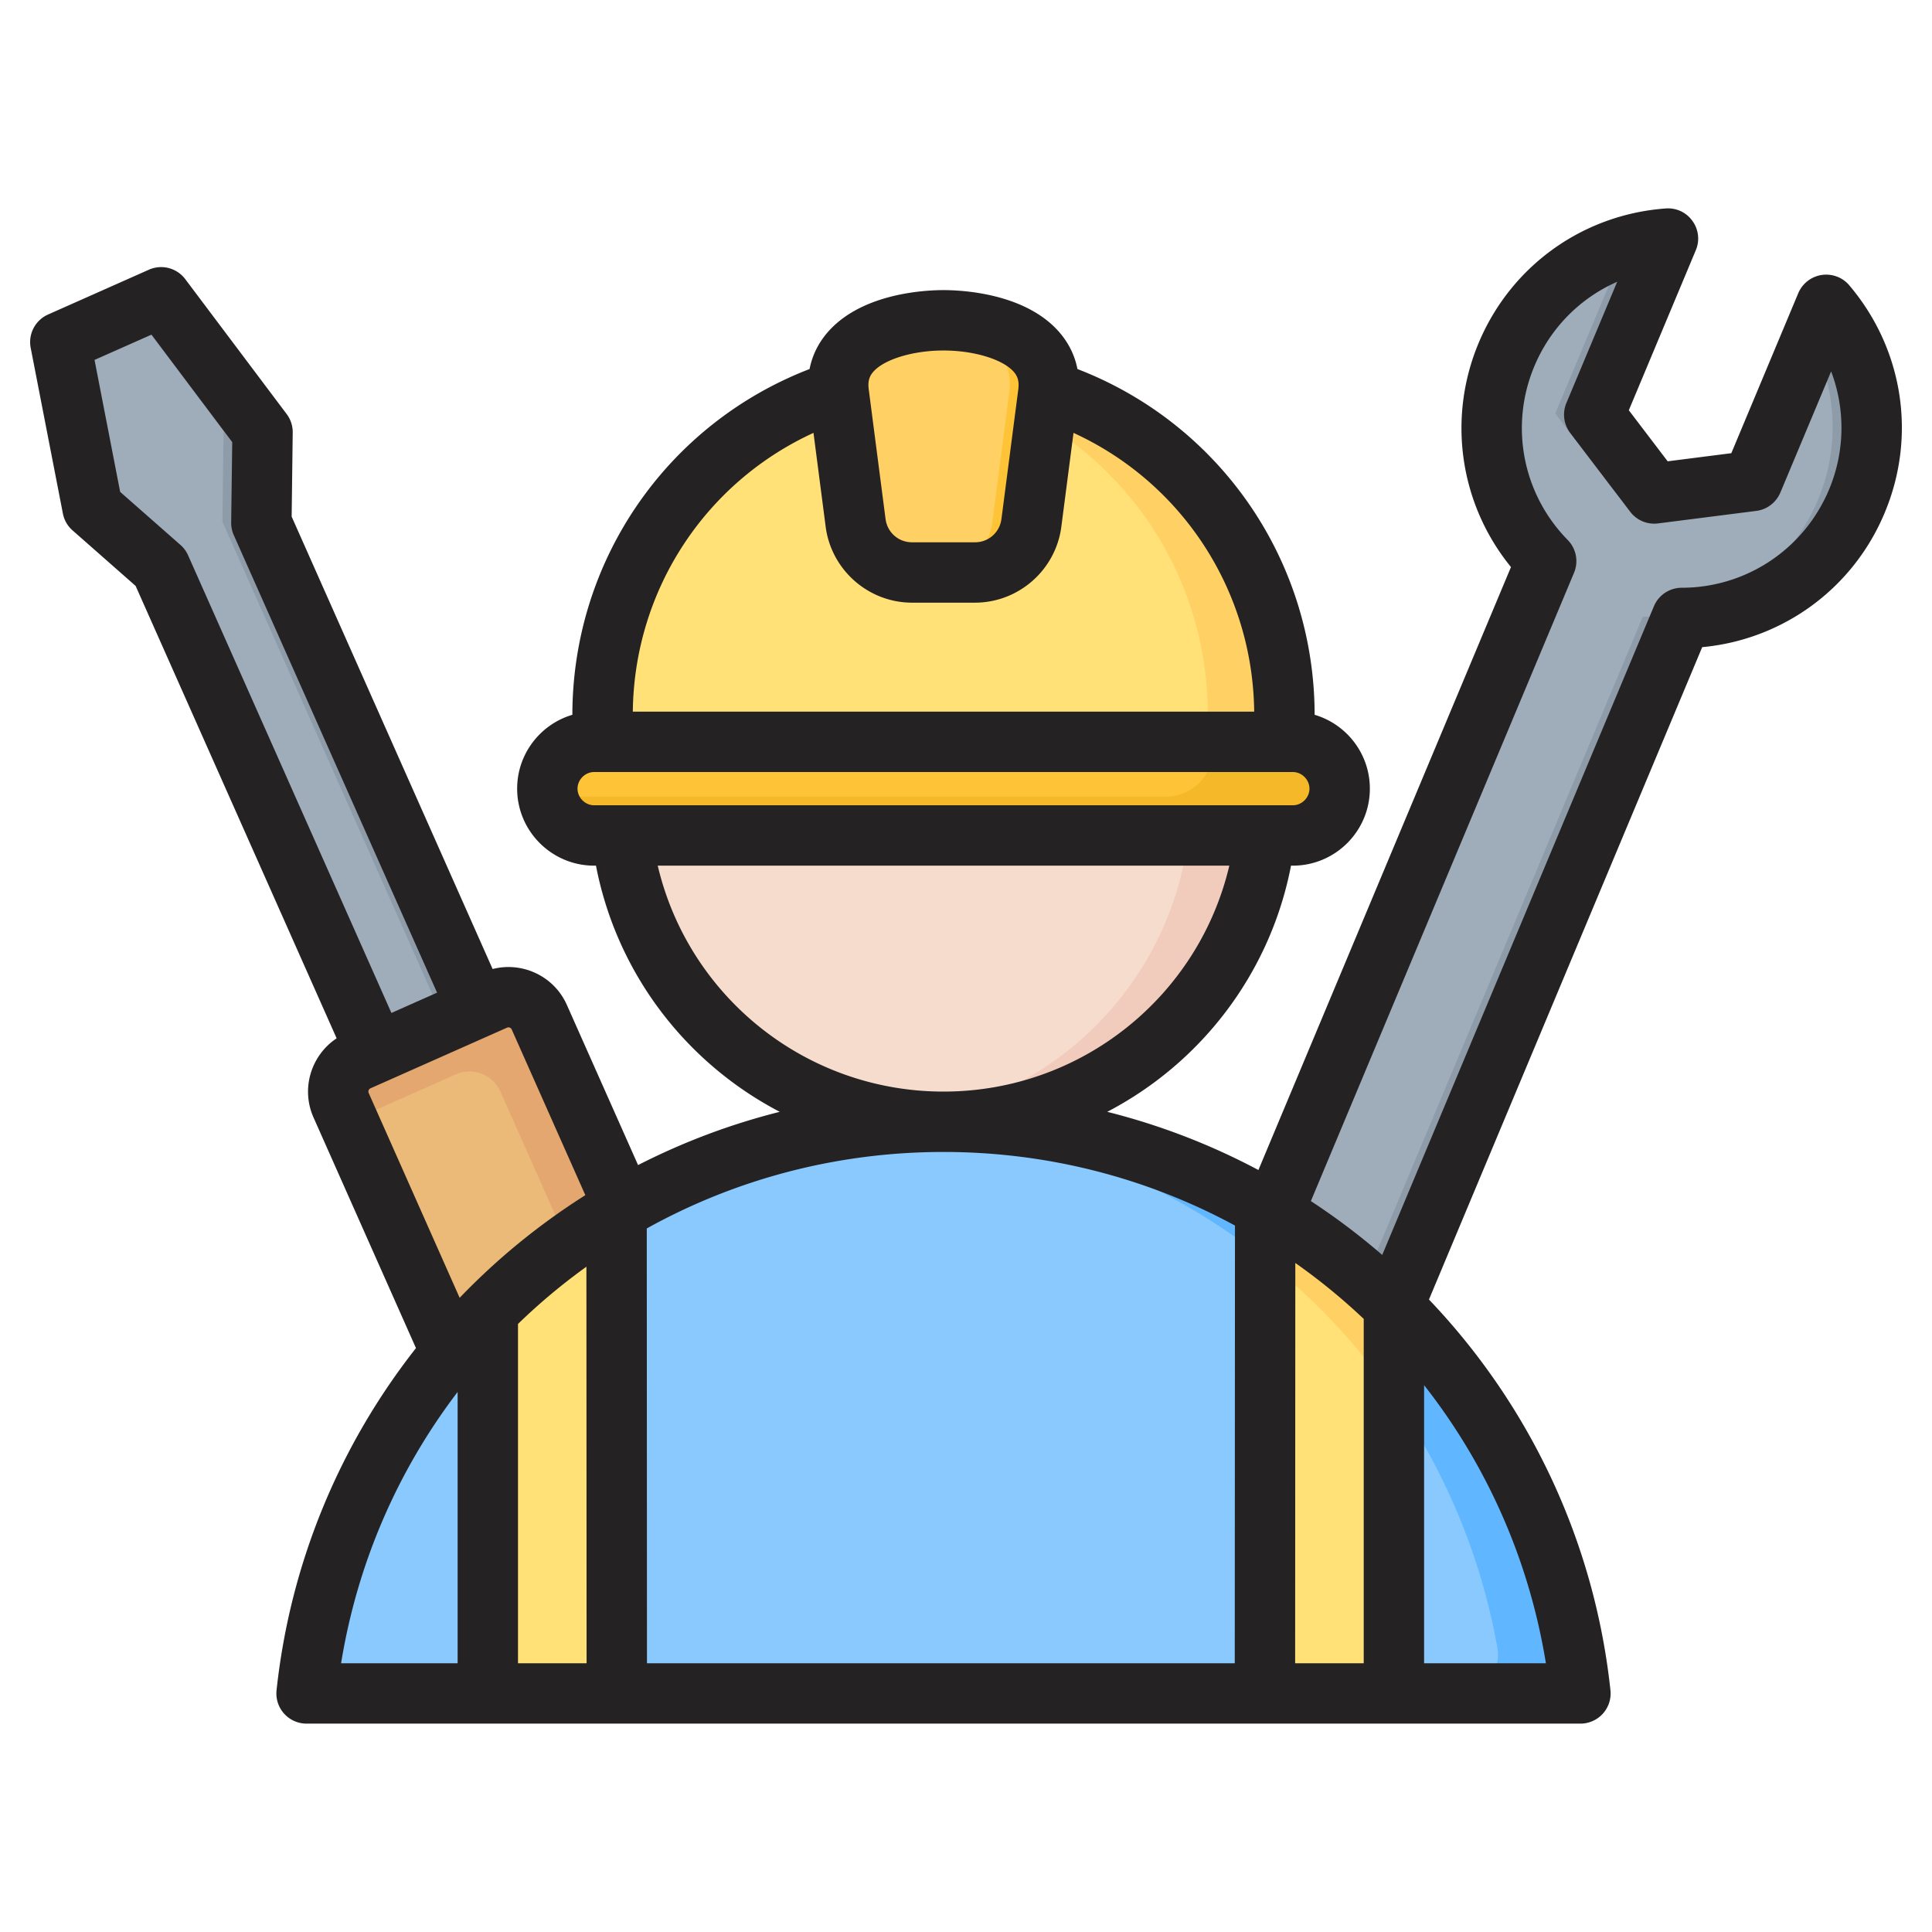 <?xml version="1.0" encoding="UTF-8"?>
<svg xmlns="http://www.w3.org/2000/svg" xmlns:xlink="http://www.w3.org/1999/xlink" version="1.1" width="512" height="512" x="0" y="0" viewBox="0 0 512 512" style="enable-background:new 0 0 512 512" xml:space="preserve">
  <g>
    <g fill-rule="evenodd" clip-rule="evenodd">
      <path fill="#9FACBA" d="m129.497 346.55 26.72-11.872-87.272-196.434.309-24.019-24.473-32.571a4.956 4.956 0 0 0-6.031-1.566l-19.443 8.639a4.957 4.957 0 0 0-2.88 5.525l7.765 39.993 18.032 15.871z" opacity="1" data-original="#9facba"></path>
      <path fill="#8D9CA8" d="m129.497 346.55 26.72-11.872-87.272-196.434.309-24.019-24.473-32.571a4.956 4.956 0 0 0-6.031-1.566l-3.859 1.714 24.362 32.423-.309 24.019 87.272 196.435-18.368 8.161z" opacity="1" data-original="#8d9ca8"></path>
      <path fill="#ECBA78" d="m138.969 402.646 52.527-23.337-48.901-110.066c-1.994-4.488-7.297-6.529-11.785-4.535l-36.208 16.087c-4.488 1.994-6.528 7.297-4.534 11.785z" opacity="1" data-original="#ecba78"></path>
      <path fill="#E3A76F" d="m175.723 386.316 15.773-7.008-48.901-110.066c-1.994-4.488-7.297-6.529-11.785-4.535l-36.208 16.087c-4.488 1.994-6.528 7.297-4.534 11.785l2.147 4.833 28.595-12.704c4.488-1.994 9.791.047 11.785 4.535z" opacity="1" data-original="#e3a76f"></path>
      <path fill="#FE646F" d="M128.955 448.472h34.178l.139-127.877c-12.537 7.667-24.064 16.134-34.181 26.685z" opacity="1" data-original="#fe646f"></path>
      <path fill="#9FACBA" d="m334.162 328.09 75.27-179.694c-13.772-14.023-18.588-35.463-10.518-54.728 6.839-16.328 21.283-27.153 37.494-30.088 1.112-.201 2.168.194 2.876 1.075s.866 1.998.429 3.041l-17.544 41.881 15.894 20.884 26.033-3.323 17.544-41.881a2.934 2.934 0 0 1 2.468-1.827 2.938 2.938 0 0 1 2.783 1.296c9.279 13.613 11.696 31.501 4.857 47.828-8.069 19.266-26.728 30.872-46.383 30.893l-75.27 179.693c10.472 12.151 13.839 29.635 7.22 45.435-9.323 22.257-34.923 32.742-57.18 23.419s-32.742-34.923-23.419-57.18c6.618-15.8 21.441-25.664 37.446-26.724zm-6.185 65.182 23.205-2.961 9.038-21.577-14.167-18.615-23.205 2.961-9.038 21.577z" opacity="1" data-original="#9facba"></path>
      <path fill="#8D9CA8" d="M429.679 65.283a50.581 50.581 0 0 1 6.73-1.704c1.112-.201 2.168.194 2.876 1.075s.866 1.998.429 3.041l-17.544 41.881 15.008 19.721-9.115 1.163-15.893-20.884 17.544-41.881c.337-.807.319-1.659-.035-2.412zm50.143 24.314c6.78 12.847 7.975 28.512 1.925 42.956-8.069 19.266-26.728 30.872-46.383 30.893l-75.27 179.693c10.472 12.151 13.839 29.635 7.22 45.435-6.324 15.098-20.14 24.776-35.32 26.532 18.841 2.188 37.625-8.161 45.32-26.532 6.619-15.8 3.252-33.284-7.22-45.435l75.27-179.693c19.655-.021 38.314-11.628 46.383-30.893 6.839-16.327 4.422-34.215-4.857-47.828a2.938 2.938 0 0 0-2.783-1.296 2.937 2.937 0 0 0-2.468 1.827zM327.977 393.272l-9.115 1.163-15.052-19.779 9.038-21.577 32.32-4.124.885 1.163-23.205 2.961-9.038 21.577z" opacity="1" data-original="#8d9ca8"></path>
      <path fill="#8AC9FE" d="m92.446 448.472 314.54-.001c3.065 0 5.702-1.231 7.669-3.581s2.717-5.163 2.178-8.18c-14.18-79.438-83.603-139.743-167.117-139.743-83.515 0-152.939 60.305-167.118 139.744-.538 3.017.212 5.829 2.179 8.178 1.968 2.352 4.605 3.583 7.669 3.583z" opacity="1" data-original="#8ac9fe"></path>
      <path fill="#60B7FF" d="m92.446 448.472 314.54-.001c3.065 0 5.702-1.231 7.669-3.581s2.717-5.163 2.178-8.18c-14.18-79.438-83.603-139.743-167.117-139.743-3.358 0-6.691.108-10 .3 79.004 4.591 143.506 63.199 157.116 139.443.539 3.017-.211 5.829-2.178 8.18-1.967 2.35-4.604 3.581-7.669 3.581l-294.549.001z" opacity="1" data-original="#60b7ff"></path>
      <circle cx="249.718" cy="211.13" r="85.838" fill="#F6DCCD" opacity="1" data-original="#f6dccd"></circle>
      <path fill="#F1CBBC" d="M249.717 125.293c47.407 0 85.838 38.431 85.838 85.838 0 47.406-38.431 85.837-85.838 85.837-3.383 0-6.719-.202-10-.583 42.694-4.955 75.837-41.231 75.837-85.254s-33.143-80.3-75.837-85.255a86.653 86.653 0 0 1 10-.583z" opacity="1" data-original="#f1cbbc"></path>
      <path fill="#FFE177" d="M128.955 448.472h34.178l.139-127.877c-12.537 7.667-24.064 16.134-34.181 26.685zM369.08 448.472h-34.178l.047-128.589c12.537 7.667 24.199 15.768 34.316 26.32z" opacity="1" data-original="#ffe177"></path>
      <path fill="#FFD064" d="M369.265 346.213a170.696 170.696 0 0 0-18.487-15.898c-5.017-3.63-10.25-7.016-15.647-10.321l-.182-.105-.005 13.627a170.716 170.716 0 0 1 34.278 36.476z" opacity="1" data-original="#ffd064"></path>
      <path fill="#FFE177" d="M157.139 221.096h185.156c6.824 0 12.408-5.583 12.408-12.407s-5.583-12.407-12.408-12.407h-2.502a91.06 91.06 0 0 0 .276-7.058c0-40.191-26.246-74.242-62.53-85.974 1.363-14.219-16.111-18.681-27.821-18.676-11.71-.005-29.184 4.457-27.822 18.676-36.285 11.732-62.53 45.784-62.53 85.974 0 2.376.094 4.729.275 7.058h-2.502c-6.824 0-12.408 5.583-12.408 12.407s5.584 12.407 12.408 12.407z" opacity="1" data-original="#ffe177"></path>
      <path fill="#FFD064" d="M322.295 221.096h20.001c6.824 0 12.408-5.583 12.408-12.407s-5.583-12.407-12.408-12.407h-2.502a91.06 91.06 0 0 0 .276-7.058c0-40.191-26.246-74.242-62.53-85.974 1.363-14.219-16.111-18.681-27.821-18.676a49.844 49.844 0 0 0-10 1.022c9.606 1.999 18.825 7.179 17.821 17.654 36.285 11.732 62.53 45.784 62.53 85.974 0 2.376-.094 4.729-.276 7.058h2.502c6.824 0 12.408 5.583 12.408 12.407-.002 6.824-5.585 12.407-12.409 12.407z" opacity="1" data-original="#ffd064"></path>
      <path fill="#FFC338" d="M144.731 208.689c0 6.824 5.584 12.407 12.408 12.407H342.296c6.824 0 12.408-5.583 12.408-12.407s-5.583-12.407-12.408-12.407H157.139c-6.824 0-12.408 5.583-12.408 12.407z" opacity="1" data-original="#ffc338"></path>
      <path fill="#F5B829" d="M144.968 211.096c1.129 5.683 6.17 10 12.171 10H342.296c6.824 0 12.408-5.583 12.408-12.407s-5.584-12.407-12.408-12.407H321.225c.155.779.237 1.584.237 2.407 0 6.824-5.583 12.407-12.408 12.407h-7.312z" opacity="1" data-original="#f5b829"></path>
      <path fill="#FFD064" d="M241.395 151.4h16.645a15.024 15.024 0 0 0 14.965-13.147l4.469-34.415c1.91-14.708-15.913-18.458-27.756-19.264-11.843.807-29.665 4.556-27.756 19.264l4.469 34.415a15.022 15.022 0 0 0 14.964 13.147z" opacity="1" data-original="#ffd064"></path>
      <path fill="#FFC338" d="M248.04 151.4h10a15.024 15.024 0 0 0 14.965-13.147l4.469-34.415c1.91-14.708-15.913-18.458-27.756-19.264a78.44 78.44 0 0 0-5 .5c11.249 1.504 24.411 6.019 22.756 18.764l-4.469 34.415A15.025 15.025 0 0 1 248.04 151.4z" opacity="1" data-original="#ffc338"></path>
      <path fill="#242222" d="M484.702 129.778c-6.636 15.766-21.931 25.964-39.014 25.983a7.998 7.998 0 0 0-7.384 4.909l-72 171.903a178.783 178.783 0 0 0-18.91-14.274l69.737-166.5a7.994 7.994 0 0 0-1.666-8.693c-11.982-12.198-15.451-30.265-8.852-46.036 4.278-10.217 12.189-18.109 21.959-22.397l-13.46 32.125a7.99 7.99 0 0 0 1.012 7.94l15.898 20.881a7.984 7.984 0 0 0 7.37 3.092l26.063-3.322c2.824-.362 5.224-2.207 6.353-4.843l13.46-32.129a42.288 42.288 0 0 1-.566 31.361zM377.401 440.783v-73.704c16.401 20.891 27.79 46.022 32.28 73.704zm-256.126-71.902v71.901H90.393c4.358-26.89 15.229-51.372 30.882-71.901zm-23.573-79.233c-.198-.456.019-1.026.47-1.228l36.209-16.086a.95.95 0 0 1 1.224.471l19.517 43.928a178.65 178.65 0 0 0-24.279 18.43 185.114 185.114 0 0 0-9.031 8.767zM47.835 144.424l-15.992-14.067-6.791-34.976 15.093-6.697 21.399 28.482-.282 21.291a8.055 8.055 0 0 0 .692 3.351l53.876 121.26-12.099 5.375-53.877-121.26a8.014 8.014 0 0 0-2.019-2.759zm126.47 84.984h151.478c-8.161 34.694-39.259 59.872-75.742 59.872-36.491.001-67.576-25.178-75.736-59.872zm-21.254-20.406c0-2.386 2.019-4.405 4.41-4.405H342.612c2.391 0 4.41 2.019 4.41 4.405 0 2.391-2.019 4.405-4.41 4.405H157.461c-2.391 0-4.41-2.014-4.41-4.405zm62.532-94.284 3.229 24.882c1.501 11.464 11.342 20.114 22.9 20.114h16.651c11.563 0 21.413-8.65 22.9-20.119l3.228-24.877c28.722 13.168 47.523 41.706 47.881 73.878h-164.67c.362-32.171 19.159-60.705 47.881-73.878zm15.94-16.297c-1.12 1.228-1.52 2.541-1.341 4.381.009.108.009.212.024.32h.009l4.466 34.412c.471 3.581 3.421 6.179 7.031 6.179h16.651c3.61 0 6.56-2.598 7.031-6.179l4.471-34.412h.019c0-.108 0-.212.009-.32.179-1.84-.221-3.153-1.341-4.381-2.97-3.257-10.57-5.534-18.486-5.534h-.042c-7.931-.001-15.532 2.272-18.501 5.534zm-60.122 227.13c23.333-12.951 50.173-20.269 78.64-20.269 27.894 0 54.23 7.04 77.238 19.498l-.056 116.003h-155.77zm-34.129 25.31v89.921h18.18l-.047-105.089a160.56 160.56 0 0 0-18.133 15.168zm224.128-1.289v91.211h-18.175l.047-106.083a161.68 161.68 0 0 1 18.18 14.872zM490.067 75.6c-1.788-2.118-4.565-3.144-7.341-2.725a8.074 8.074 0 0 0-6.165 4.814l-17.743 42.412-16.867 2.151-10.297-13.53 17.752-42.408a7.927 7.927 0 0 0-.894-7.765c-1.6-2.254-4.236-3.506-7.05-3.308-22.058 1.605-41.066 15.267-49.608 35.649-8.391 20.044-4.97 42.784 8.57 59.383l-66.931 159.794a177.168 177.168 0 0 0-40.059-15.422c24.768-12.914 43.161-36.581 48.7-65.237h.48c11.257 0 20.411-9.153 20.411-20.406 0-9.248-6.179-17.079-14.632-19.573-.052-40.916-25.07-77.059-62.861-91.63-.729-3.76-2.471-7.2-5.139-10.142-9.078-9.991-25.489-10.772-30.327-10.772h-.042c-4.847 0-21.249.786-30.331 10.772-2.678 2.942-4.41 6.382-5.149 10.142-37.791 14.571-62.809 50.714-62.861 91.63-8.448 2.494-14.632 10.325-14.632 19.573 0 11.253 9.163 20.406 20.41 20.406h.48c5.539 28.656 23.931 52.319 48.7 65.237a177.445 177.445 0 0 0-37.546 14.114l-18.872-42.45c-3.398-7.657-11.822-11.525-19.672-9.507l-53.26-119.895.282-22.265a7.98 7.98 0 0 0-1.6-4.909L49.101 73.982a7.994 7.994 0 0 0-9.638-2.509L12.741 83.347a8 8 0 0 0-4.608 8.834l8.533 43.904a7.901 7.901 0 0 0 2.57 4.48l16.707 14.712 53.27 119.89c-6.758 4.48-9.53 13.319-6.127 20.976l27.15 61.119c-20.491 26.049-33.381 57.387-36.944 90.669a7.952 7.952 0 0 0 2 6.198 7.996 7.996 0 0 0 5.953 2.649h337.59a7.99 7.99 0 0 0 7.949-8.847c-4.17-38.972-21.107-75.271-48.093-103.541l72.41-172.887c21.366-1.991 39.956-15.502 48.333-35.546 8.564-20.382 4.94-43.508-9.367-60.357z" opacity="1" data-original="#242222"></path>
    </g>
  </g>
</svg>

